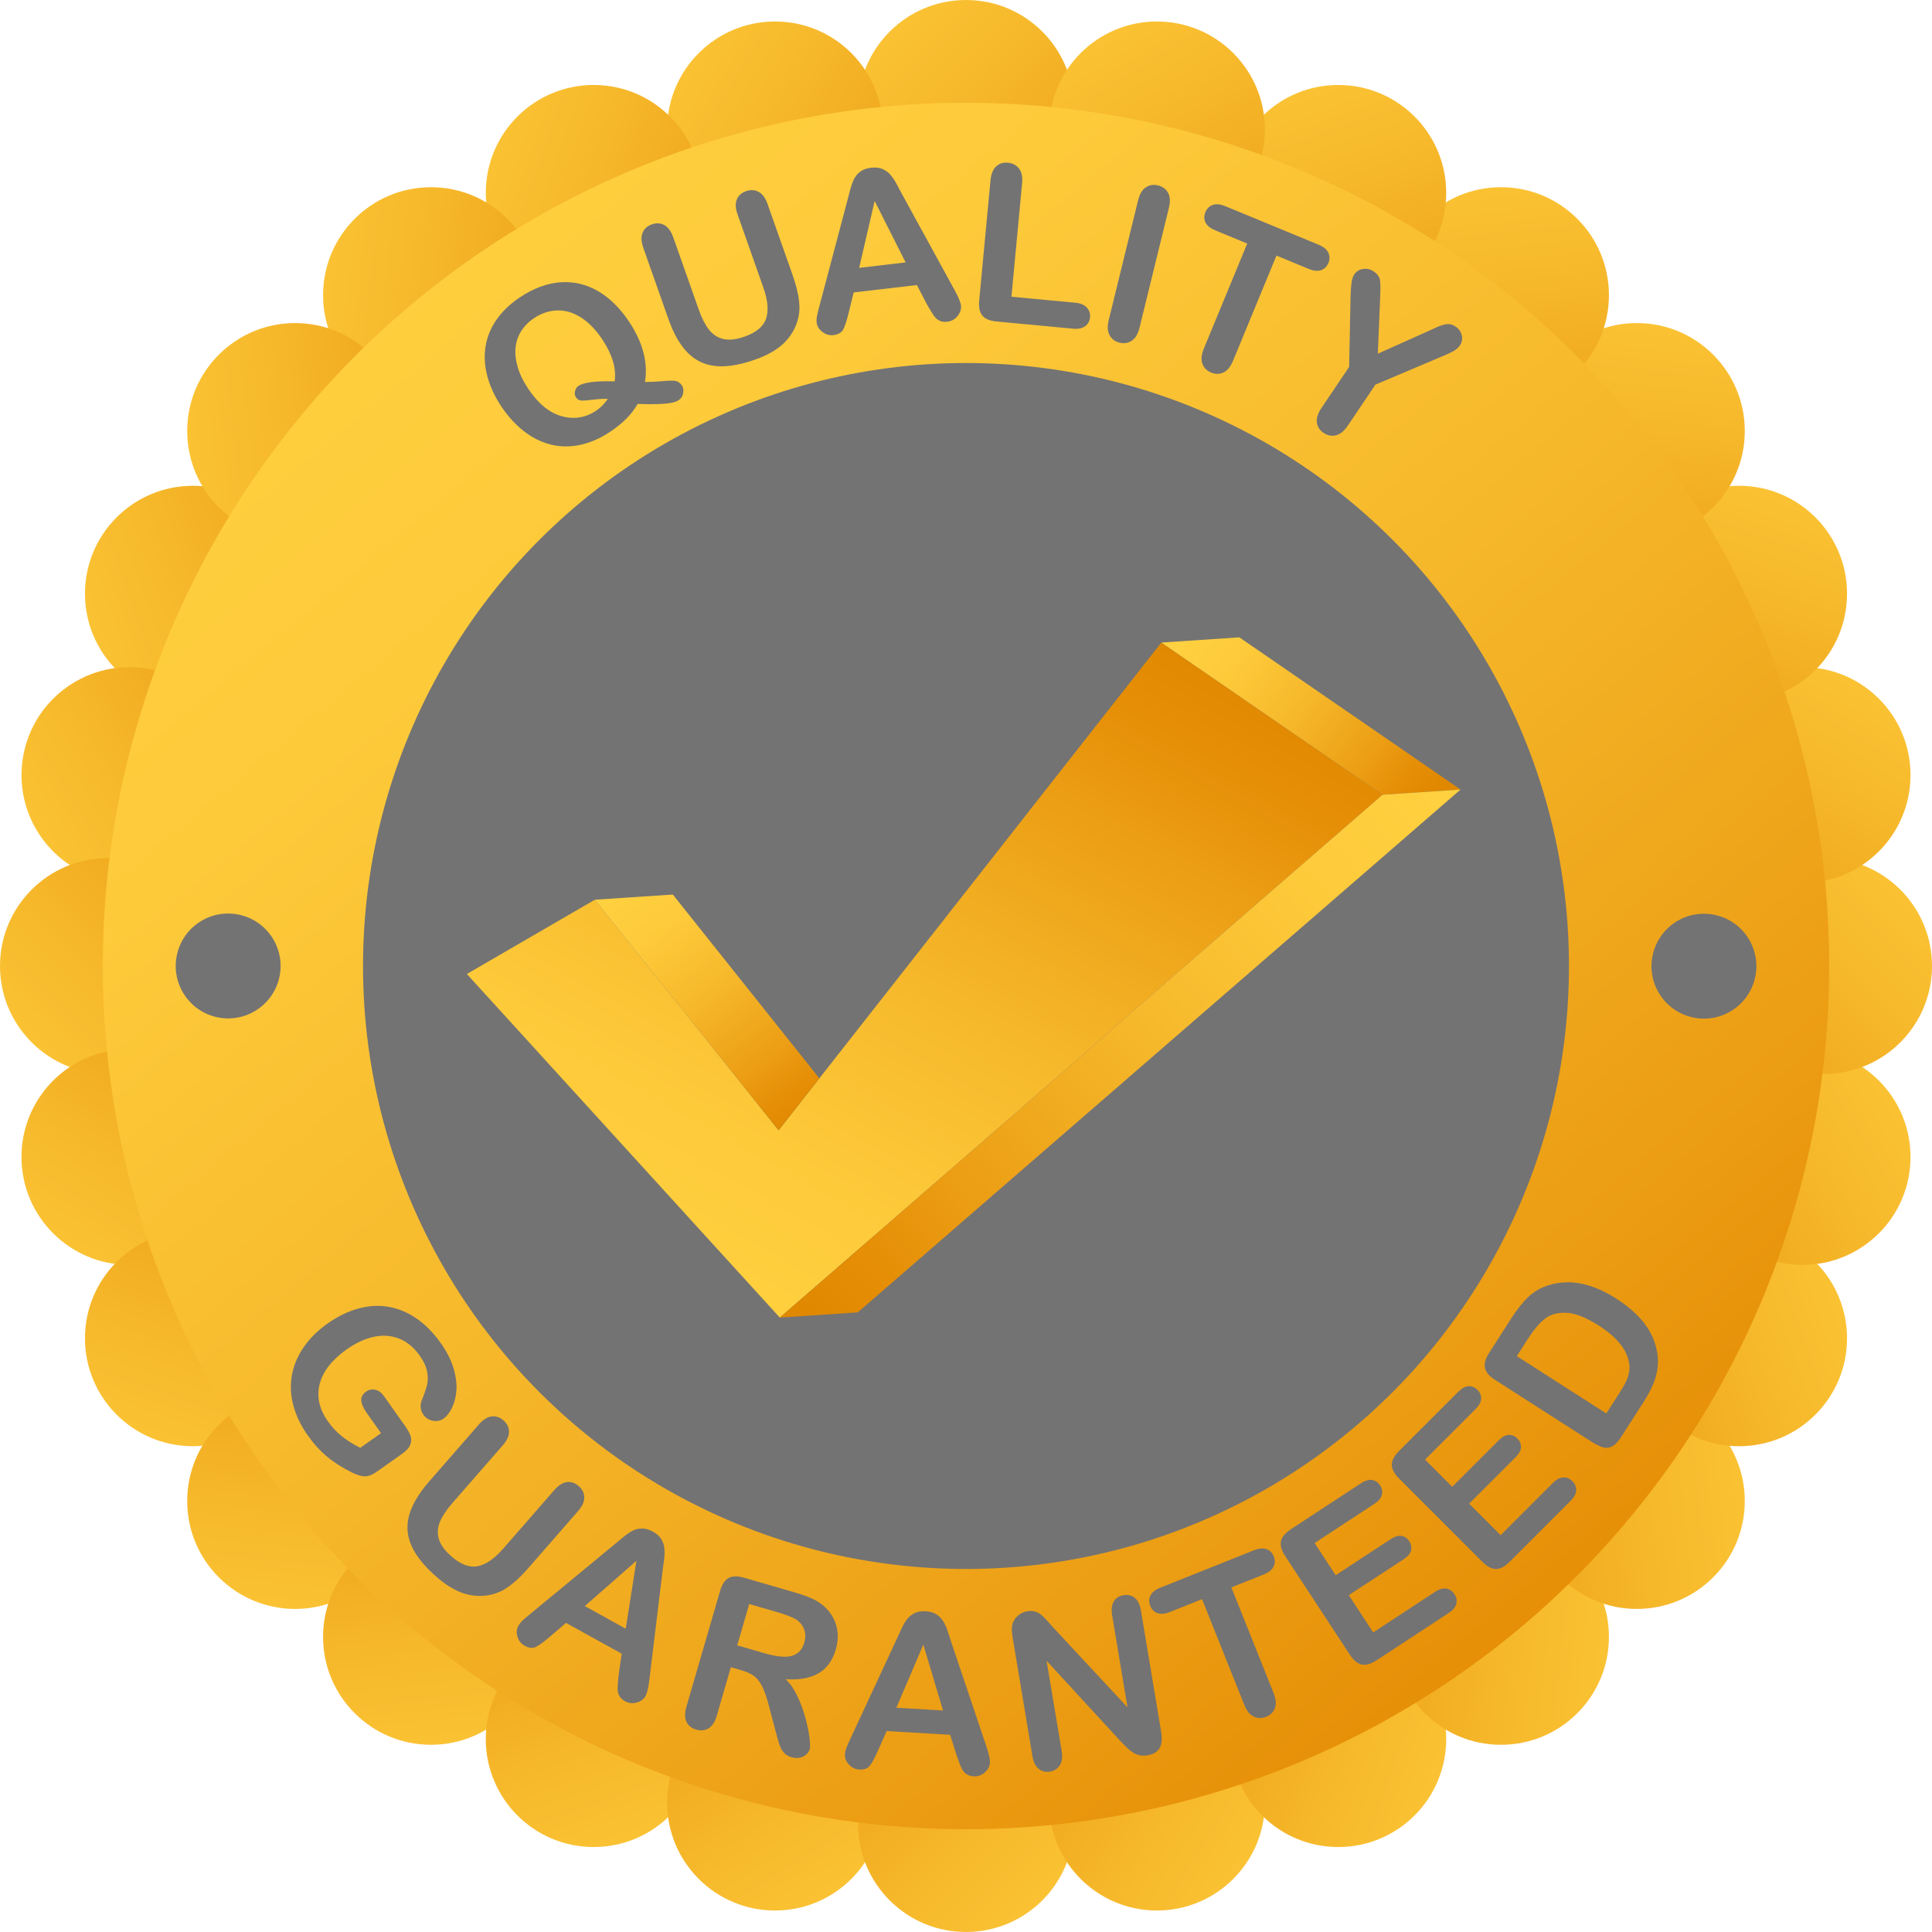 <?xml version="1.0" encoding="UTF-8" standalone="no"?><svg xmlns="http://www.w3.org/2000/svg" xmlns:xlink="http://www.w3.org/1999/xlink" fill="#000000" height="500" preserveAspectRatio="xMidYMid meet" version="1" viewBox="0.0 0.0 500.0 500.0" width="500" zoomAndPan="magnify"><g><g><g><g><linearGradient gradientTransform="rotate(-64.286 1631.039 100.637)" gradientUnits="userSpaceOnUse" id="a" x1="838.498" x2="962.08" xlink:actuate="onLoad" xlink:show="other" xlink:type="simple" y1="-1359.669" y2="-1236.086"><stop offset="0" stop-color="#ffd03f"/><stop offset="0.197" stop-color="#fdca3a"/><stop offset="0.464" stop-color="#f6b82b"/><stop offset="0.771" stop-color="#eb9c12"/><stop offset="0.899" stop-color="#e58e06"/><stop offset="1" stop-color="#df8800"/></linearGradient><circle cx="49.92" cy="153.65" fill="url(#a)" r="27.93"/><linearGradient gradientTransform="rotate(-77.144 1630.878 101.285)" gradientUnits="userSpaceOnUse" id="b" x1="1119.867" x2="1243.458" xlink:actuate="onLoad" xlink:show="other" xlink:type="simple" y1="-1492.723" y2="-1369.132"><stop offset="0" stop-color="#ffd03f"/><stop offset="0.197" stop-color="#fdca3a"/><stop offset="0.464" stop-color="#f6b82b"/><stop offset="0.771" stop-color="#eb9c12"/><stop offset="0.899" stop-color="#e58e06"/><stop offset="1" stop-color="#df8800"/></linearGradient><path d="M39.71,173.36 c15.04,3.43,24.44,18.4,21.01,33.44c-3.43,15.04-18.4,24.44-33.44,21.01c-15.04-3.43-24.44-18.4-21.01-33.44 C9.7,179.33,24.67,169.93,39.71,173.36z" fill="url(#b)"/><linearGradient gradientTransform="rotate(-90 1631 101)" gradientUnits="userSpaceOnUse" id="c" x1="1423.236" x2="1546.823" xlink:actuate="onLoad" xlink:show="other" xlink:type="simple" y1="-1560.838" y2="-1437.251"><stop offset="0" stop-color="#ffd03f"/><stop offset="0.197" stop-color="#fdca3a"/><stop offset="0.464" stop-color="#f6b82b"/><stop offset="0.771" stop-color="#eb9c12"/><stop offset="0.899" stop-color="#e58e06"/><stop offset="1" stop-color="#df8800"/></linearGradient><circle cx="27.93" cy="250" fill="url(#c)" r="27.93"/><linearGradient gradientTransform="scale(-1) rotate(77.144 126.91 -2045.416)" gradientUnits="userSpaceOnUse" id="d" x1="1734.673" x2="1858.264" xlink:actuate="onLoad" xlink:show="other" xlink:type="simple" y1="-1559.304" y2="-1435.713"><stop offset="0" stop-color="#ffd03f"/><stop offset="0.197" stop-color="#fdca3a"/><stop offset="0.464" stop-color="#f6b82b"/><stop offset="0.771" stop-color="#eb9c12"/><stop offset="0.899" stop-color="#e58e06"/><stop offset="1" stop-color="#df8800"/></linearGradient><circle cx="33.49" cy="299.42" fill="url(#d)" r="27.93"/><linearGradient gradientTransform="scale(-1) rotate(64.286 160.378 -2595.539)" gradientUnits="userSpaceOnUse" id="e" x1="2036.827" x2="2160.41" xlink:actuate="onLoad" xlink:show="other" xlink:type="simple" y1="-1488.94" y2="-1365.357"><stop offset="0" stop-color="#ffd03f"/><stop offset="0.197" stop-color="#fdca3a"/><stop offset="0.464" stop-color="#f6b82b"/><stop offset="0.771" stop-color="#eb9c12"/><stop offset="0.899" stop-color="#e58e06"/><stop offset="1" stop-color="#df8800"/></linearGradient><circle cx="49.92" cy="346.35" fill="url(#e)" r="27.93"/><g><linearGradient gradientUnits="userSpaceOnUse" id="f" x1="191.236" x2="314.823" xlink:actuate="onLoad" xlink:show="other" xlink:type="simple" y1="-30.838" y2="92.749"><stop offset="0" stop-color="#ffd03f"/><stop offset="0.197" stop-color="#fdca3a"/><stop offset="0.464" stop-color="#f6b82b"/><stop offset="0.771" stop-color="#eb9c12"/><stop offset="0.899" stop-color="#e58e06"/><stop offset="1" stop-color="#df8800"/></linearGradient><circle cx="250" cy="27.93" fill="url(#f)" r="27.93"/><linearGradient gradientTransform="rotate(-12.856 1630.716 102.692)" gradientUnits="userSpaceOnUse" id="g" x1="193.073" x2="316.664" xlink:actuate="onLoad" xlink:show="other" xlink:type="simple" y1="-341.75" y2="-218.159"><stop offset="0" stop-color="#ffd03f"/><stop offset="0.197" stop-color="#fdca3a"/><stop offset="0.464" stop-color="#f6b82b"/><stop offset="0.771" stop-color="#eb9c12"/><stop offset="0.899" stop-color="#e58e06"/><stop offset="1" stop-color="#df8800"/></linearGradient><circle cx="200.58" cy="33.49" fill="url(#g)" r="27.93"/><linearGradient gradientTransform="rotate(-25.714 1631.385 100.232)" gradientUnits="userSpaceOnUse" id="h" x1="263.053" x2="386.636" xlink:actuate="onLoad" xlink:show="other" xlink:type="simple" y1="-645.034" y2="-521.451"><stop offset="0" stop-color="#ffd03f"/><stop offset="0.197" stop-color="#fdca3a"/><stop offset="0.464" stop-color="#f6b82b"/><stop offset="0.771" stop-color="#eb9c12"/><stop offset="0.899" stop-color="#e58e06"/><stop offset="1" stop-color="#df8800"/></linearGradient><circle cx="153.65" cy="49.92" fill="url(#h)" r="27.93"/><linearGradient gradientTransform="rotate(-38.574 1630.389 101.138)" gradientUnits="userSpaceOnUse" id="i" x1="399.584" x2="523.173" xlink:actuate="onLoad" xlink:show="other" xlink:type="simple" y1="-924.025" y2="-800.436"><stop offset="0" stop-color="#ffd03f"/><stop offset="0.197" stop-color="#fdca3a"/><stop offset="0.464" stop-color="#f6b82b"/><stop offset="0.771" stop-color="#eb9c12"/><stop offset="0.899" stop-color="#e58e06"/><stop offset="1" stop-color="#df8800"/></linearGradient><circle cx="111.54" cy="76.38" fill="url(#i)" r="27.93"/><linearGradient gradientTransform="rotate(-51.428 1631.32 101.353)" gradientUnits="userSpaceOnUse" id="j" x1="595.048" x2="718.638" xlink:actuate="onLoad" xlink:show="other" xlink:type="simple" y1="-1166.761" y2="-1043.172"><stop offset="0" stop-color="#ffd03f"/><stop offset="0.197" stop-color="#fdca3a"/><stop offset="0.464" stop-color="#f6b82b"/><stop offset="0.771" stop-color="#eb9c12"/><stop offset="0.899" stop-color="#e58e06"/><stop offset="1" stop-color="#df8800"/></linearGradient><circle cx="76.38" cy="111.54" fill="url(#j)" r="27.93"/><linearGradient gradientTransform="rotate(-128.572 1630.877 101.194)" gradientUnits="userSpaceOnUse" id="k" x1="2316.786" x2="2440.376" xlink:actuate="onLoad" xlink:show="other" xlink:type="simple" y1="-1352.043" y2="-1228.453"><stop offset="0" stop-color="#ffd03f"/><stop offset="0.197" stop-color="#fdca3a"/><stop offset="0.464" stop-color="#f6b82b"/><stop offset="0.771" stop-color="#eb9c12"/><stop offset="0.899" stop-color="#e58e06"/><stop offset="1" stop-color="#df8800"/></linearGradient><circle cx="76.38" cy="388.46" fill="url(#k)" r="27.93"/><linearGradient gradientTransform="rotate(-141.426 1631.219 101.01)" gradientUnits="userSpaceOnUse" id="l" x1="2559.426" x2="2683.015" xlink:actuate="onLoad" xlink:show="other" xlink:type="simple" y1="-1157.538" y2="-1033.949"><stop offset="0" stop-color="#ffd03f"/><stop offset="0.197" stop-color="#fdca3a"/><stop offset="0.464" stop-color="#f6b82b"/><stop offset="0.771" stop-color="#eb9c12"/><stop offset="0.899" stop-color="#e58e06"/><stop offset="1" stop-color="#df8800"/></linearGradient><circle cx="111.54" cy="423.62" fill="url(#l)" r="27.93"/><linearGradient gradientTransform="scale(-1) rotate(25.714 441.724 -7145.162)" gradientUnits="userSpaceOnUse" id="m" x1="2751.458" x2="2875.041" xlink:actuate="onLoad" xlink:show="other" xlink:type="simple" y1="-913.535" y2="-789.952"><stop offset="0" stop-color="#ffd03f"/><stop offset="0.197" stop-color="#fdca3a"/><stop offset="0.464" stop-color="#f6b82b"/><stop offset="0.771" stop-color="#eb9c12"/><stop offset="0.899" stop-color="#e58e06"/><stop offset="1" stop-color="#df8800"/></linearGradient><circle cx="153.65" cy="450.08" fill="url(#m)" r="27.93"/><linearGradient gradientTransform="scale(-1) rotate(12.856 898.282 -14477.332)" gradientUnits="userSpaceOnUse" id="n" x1="2885.696" x2="3009.287" xlink:actuate="onLoad" xlink:show="other" xlink:type="simple" y1="-632.016" y2="-508.425"><stop offset="0" stop-color="#ffd03f"/><stop offset="0.197" stop-color="#fdca3a"/><stop offset="0.464" stop-color="#f6b82b"/><stop offset="0.771" stop-color="#eb9c12"/><stop offset="0.899" stop-color="#e58e06"/><stop offset="1" stop-color="#df8800"/></linearGradient><circle cx="200.58" cy="466.51" fill="url(#n)" r="27.93"/><linearGradient gradientTransform="rotate(180 1631 101)" gradientUnits="userSpaceOnUse" id="o" x1="2953.236" x2="3076.823" xlink:actuate="onLoad" xlink:show="other" xlink:type="simple" y1="-328.838" y2="-205.251"><stop offset="0" stop-color="#ffd03f"/><stop offset="0.197" stop-color="#fdca3a"/><stop offset="0.464" stop-color="#f6b82b"/><stop offset="0.771" stop-color="#eb9c12"/><stop offset="0.899" stop-color="#e58e06"/><stop offset="1" stop-color="#df8800"/></linearGradient><circle cx="250" cy="472.07" fill="url(#o)" r="27.93"/><linearGradient gradientTransform="scale(-1) rotate(-12.856 -896.822 14478.6)" gradientUnits="userSpaceOnUse" id="p" x1="2952.227" x2="3075.819" xlink:actuate="onLoad" xlink:show="other" xlink:type="simple" y1="-17.704" y2="105.887"><stop offset="0" stop-color="#ffd03f"/><stop offset="0.197" stop-color="#fdca3a"/><stop offset="0.464" stop-color="#f6b82b"/><stop offset="0.771" stop-color="#eb9c12"/><stop offset="0.899" stop-color="#e58e06"/><stop offset="1" stop-color="#df8800"/></linearGradient><circle cx="299.42" cy="466.51" fill="url(#p)" r="27.93"/><linearGradient gradientTransform="scale(-1) rotate(-25.714 -442.05 7144.843)" gradientUnits="userSpaceOnUse" id="q" x1="2880.733" x2="3004.316" xlink:actuate="onLoad" xlink:show="other" xlink:type="simple" y1="284.834" y2="408.417"><stop offset="0" stop-color="#ffd03f"/><stop offset="0.197" stop-color="#fdca3a"/><stop offset="0.464" stop-color="#f6b82b"/><stop offset="0.771" stop-color="#eb9c12"/><stop offset="0.899" stop-color="#e58e06"/><stop offset="1" stop-color="#df8800"/></linearGradient><circle cx="346.35" cy="450.08" fill="url(#q)" r="27.93"/><linearGradient gradientTransform="rotate(141.426 1631.048 101.214)" gradientUnits="userSpaceOnUse" id="r" x1="2744.804" x2="2868.393" xlink:actuate="onLoad" xlink:show="other" xlink:type="simple" y1="565.16" y2="688.749"><stop offset="0" stop-color="#ffd03f"/><stop offset="0.197" stop-color="#fdca3a"/><stop offset="0.464" stop-color="#f6b82b"/><stop offset="0.771" stop-color="#eb9c12"/><stop offset="0.899" stop-color="#e58e06"/><stop offset="1" stop-color="#df8800"/></linearGradient><circle cx="388.46" cy="423.62" fill="url(#r)" r="27.93"/><linearGradient gradientTransform="rotate(128.572 1631.17 100.846)" gradientUnits="userSpaceOnUse" id="s" x1="2550.203" x2="2673.793" xlink:actuate="onLoad" xlink:show="other" xlink:type="simple" y1="806.839" y2="930.429"><stop offset="0" stop-color="#ffd03f"/><stop offset="0.197" stop-color="#fdca3a"/><stop offset="0.464" stop-color="#f6b82b"/><stop offset="0.771" stop-color="#eb9c12"/><stop offset="0.899" stop-color="#e58e06"/><stop offset="1" stop-color="#df8800"/></linearGradient><circle cx="423.62" cy="388.46" fill="url(#s)" r="27.93"/><linearGradient gradientTransform="scale(-1) rotate(-64.286 -160.64 2595.274)" gradientUnits="userSpaceOnUse" id="t" x1="2305.325" x2="2428.907" xlink:actuate="onLoad" xlink:show="other" xlink:type="simple" y1="999.425" y2="1123.008"><stop offset="0" stop-color="#ffd03f"/><stop offset="0.197" stop-color="#fdca3a"/><stop offset="0.464" stop-color="#f6b82b"/><stop offset="0.771" stop-color="#eb9c12"/><stop offset="0.899" stop-color="#e58e06"/><stop offset="1" stop-color="#df8800"/></linearGradient><circle cx="450.08" cy="346.35" fill="url(#t)" r="27.93"/><linearGradient gradientTransform="scale(-1) rotate(-77.144 -126.827 2045.526)" gradientUnits="userSpaceOnUse" id="u" x1="2024.99" x2="2148.581" xlink:actuate="onLoad" xlink:show="other" xlink:type="simple" y1="1133.813" y2="1257.404"><stop offset="0" stop-color="#ffd03f"/><stop offset="0.197" stop-color="#fdca3a"/><stop offset="0.464" stop-color="#f6b82b"/><stop offset="0.771" stop-color="#eb9c12"/><stop offset="0.899" stop-color="#e58e06"/><stop offset="1" stop-color="#df8800"/></linearGradient><circle cx="466.51" cy="299.42" fill="url(#u)" r="27.93"/><linearGradient gradientTransform="rotate(90 1631 101)" gradientUnits="userSpaceOnUse" id="v" x1="1721.236" x2="1844.823" xlink:actuate="onLoad" xlink:show="other" xlink:type="simple" y1="1201.162" y2="1324.749"><stop offset="0" stop-color="#ffd03f"/><stop offset="0.197" stop-color="#fdca3a"/><stop offset="0.464" stop-color="#f6b82b"/><stop offset="0.771" stop-color="#eb9c12"/><stop offset="0.899" stop-color="#e58e06"/><stop offset="1" stop-color="#df8800"/></linearGradient><circle cx="472.07" cy="250" fill="url(#v)" r="27.93"/><linearGradient gradientTransform="rotate(77.144 1631.31 100.832)" gradientUnits="userSpaceOnUse" id="w" x1="1410.628" x2="1534.219" xlink:actuate="onLoad" xlink:show="other" xlink:type="simple" y1="1199.85" y2="1323.441"><stop offset="0" stop-color="#ffd03f"/><stop offset="0.197" stop-color="#fdca3a"/><stop offset="0.464" stop-color="#f6b82b"/><stop offset="0.771" stop-color="#eb9c12"/><stop offset="0.899" stop-color="#e58e06"/><stop offset="1" stop-color="#df8800"/></linearGradient><circle cx="466.51" cy="200.58" fill="url(#w)" r="27.93"/><linearGradient gradientTransform="rotate(64.286 1630.586 101.092)" gradientUnits="userSpaceOnUse" id="x" x1="1106.959" x2="1230.542" xlink:actuate="onLoad" xlink:show="other" xlink:type="simple" y1="1128.74" y2="1252.323"><stop offset="0" stop-color="#ffd03f"/><stop offset="0.197" stop-color="#fdca3a"/><stop offset="0.464" stop-color="#f6b82b"/><stop offset="0.771" stop-color="#eb9c12"/><stop offset="0.899" stop-color="#e58e06"/><stop offset="1" stop-color="#df8800"/></linearGradient><circle cx="450.08" cy="153.65" fill="url(#x)" r="27.93"/><linearGradient gradientTransform="rotate(51.428 1631.403 101.255)" gradientUnits="userSpaceOnUse" id="y" x1="827.601" x2="951.191" xlink:actuate="onLoad" xlink:show="other" xlink:type="simple" y1="993.178" y2="1116.767"><stop offset="0" stop-color="#ffd03f"/><stop offset="0.197" stop-color="#fdca3a"/><stop offset="0.464" stop-color="#f6b82b"/><stop offset="0.771" stop-color="#eb9c12"/><stop offset="0.899" stop-color="#e58e06"/><stop offset="1" stop-color="#df8800"/></linearGradient><circle cx="423.62" cy="111.54" fill="url(#y)" r="27.93"/><linearGradient gradientTransform="rotate(38.574 1631.03 100.374)" gradientUnits="userSpaceOnUse" id="z" x1="585.825" x2="709.415" xlink:actuate="onLoad" xlink:show="other" xlink:type="simple" y1="797.616" y2="921.206"><stop offset="0" stop-color="#ffd03f"/><stop offset="0.197" stop-color="#fdca3a"/><stop offset="0.464" stop-color="#f6b82b"/><stop offset="0.771" stop-color="#eb9c12"/><stop offset="0.899" stop-color="#e58e06"/><stop offset="1" stop-color="#df8800"/></linearGradient><circle cx="388.46" cy="76.38" fill="url(#z)" r="27.93"/><linearGradient gradientTransform="rotate(25.714 1630.173 101.442)" gradientUnits="userSpaceOnUse" id="A" x1="392.364" x2="515.947" xlink:actuate="onLoad" xlink:show="other" xlink:type="simple" y1="553.292" y2="676.875"><stop offset="0" stop-color="#ffd03f"/><stop offset="0.197" stop-color="#fdca3a"/><stop offset="0.464" stop-color="#f6b82b"/><stop offset="0.771" stop-color="#eb9c12"/><stop offset="0.899" stop-color="#e58e06"/><stop offset="1" stop-color="#df8800"/></linearGradient><circle cx="346.35" cy="49.92" fill="url(#A)" r="27.93"/><linearGradient gradientTransform="rotate(12.856 1632.848 100.581)" gradientUnits="userSpaceOnUse" id="B" x1="259.16" x2="382.751" xlink:actuate="onLoad" xlink:show="other" xlink:type="simple" y1="273.106" y2="396.697"><stop offset="0" stop-color="#ffd03f"/><stop offset="0.197" stop-color="#fdca3a"/><stop offset="0.464" stop-color="#f6b82b"/><stop offset="0.771" stop-color="#eb9c12"/><stop offset="0.899" stop-color="#e58e06"/><stop offset="1" stop-color="#df8800"/></linearGradient><circle cx="299.42" cy="33.49" fill="url(#B)" r="27.93"/><g><linearGradient gradientUnits="userSpaceOnUse" id="C" x1="87.585" x2="431.08" xlink:actuate="onLoad" xlink:show="other" xlink:type="simple" y1="55.227" y2="467.157"><stop offset="0" stop-color="#ffd03f"/><stop offset="0.197" stop-color="#fdca3a"/><stop offset="0.464" stop-color="#f6b82b"/><stop offset="0.771" stop-color="#eb9c12"/><stop offset="0.899" stop-color="#e58e06"/><stop offset="1" stop-color="#df8800"/></linearGradient><circle cx="250" cy="250" fill="url(#C)" r="223.4"/><g id="change1_2"><circle cx="250" cy="250" fill="#737373" r="156.05"/></g><g fill="#737373" id="change1_3"><path d="M166.92,98.85c1.45,0.01,2.97-0.06,4.58-0.21c1.6-0.15,2.72-0.17,3.36-0.05 c0.63,0.12,1.18,0.52,1.64,1.21c0.33,0.49,0.43,1.13,0.3,1.92c-0.13,0.79-0.51,1.4-1.15,1.83c-0.52,0.35-1.27,0.6-2.23,0.76 c-0.97,0.16-2.17,0.25-3.6,0.28c-1.43,0.03-3.03,0.01-4.8-0.05c-1.47,2.62-3.82,5-7.05,7.16c-2.62,1.75-5.25,2.9-7.88,3.45 c-2.63,0.55-5.18,0.51-7.64-0.12c-2.46-0.63-4.76-1.79-6.92-3.48c-2.15-1.69-4.08-3.8-5.78-6.35 c-1.73-2.59-2.94-5.21-3.64-7.87c-0.7-2.66-0.85-5.21-0.45-7.67c0.4-2.46,1.34-4.76,2.83-6.92c1.49-2.15,3.52-4.09,6.09-5.81 c3.5-2.33,6.97-3.62,10.42-3.87c3.45-0.25,6.69,0.5,9.72,2.25c3.03,1.76,5.72,4.4,8.07,7.92 C166.36,88.58,167.74,93.79,166.92,98.85z M159.08,98.69c0.22-1.72,0.07-3.48-0.47-5.27c-0.54-1.79-1.46-3.66-2.77-5.63 c-1.65-2.47-3.47-4.34-5.47-5.62c-2-1.28-4.05-1.89-6.15-1.83c-2.1,0.06-4.1,0.73-6.02,2c-1.36,0.91-2.45,2.01-3.27,3.29 c-0.82,1.29-1.31,2.7-1.49,4.23c-0.18,1.54,0,3.23,0.53,5.08c0.53,1.85,1.43,3.72,2.7,5.62c2.59,3.88,5.48,6.26,8.68,7.15 c3.2,0.89,6.19,0.41,8.94-1.43c1.13-0.76,2.14-1.77,3.02-3.04c-1.08-0.06-2.34,0.01-3.77,0.19 c-1.44,0.18-2.45,0.26-3.05,0.24c-0.59-0.03-1.07-0.31-1.43-0.84c-0.31-0.46-0.39-0.99-0.24-1.6 c0.15-0.61,0.45-1.07,0.91-1.37C151.14,98.94,154.25,98.55,159.08,98.69z" fill="inherit"/><path d="M172.96,82.49l-6.48-18.37c-0.55-1.56-0.61-2.86-0.18-3.89c0.43-1.03,1.22-1.75,2.36-2.15 c1.2-0.42,2.29-0.37,3.27,0.17c0.98,0.53,1.74,1.58,2.3,3.15l6.63,18.79c0.75,2.14,1.62,3.84,2.6,5.1 c0.98,1.27,2.22,2.08,3.72,2.44c1.49,0.36,3.34,0.16,5.53-0.62c3.02-1.07,4.88-2.62,5.56-4.67c0.68-2.05,0.45-4.7-0.7-7.97 l-6.68-18.95c-0.56-1.58-0.63-2.88-0.2-3.9c0.42-1.02,1.22-1.73,2.38-2.14c1.16-0.41,2.24-0.36,3.24,0.16 c0.99,0.52,1.77,1.57,2.33,3.15l6.48,18.37c1.05,2.99,1.64,5.58,1.76,7.79c0.12,2.2-0.36,4.35-1.44,6.43 c-0.94,1.78-2.22,3.28-3.86,4.52c-1.63,1.24-3.68,2.3-6.15,3.16c-2.94,1.04-5.58,1.61-7.92,1.72 c-2.34,0.11-4.42-0.26-6.22-1.12c-1.81-0.86-3.39-2.21-4.75-4.07C175.16,87.74,173.97,85.37,172.96,82.49z" fill="inherit"/><path d="M239.8,78.6l-2.51-4.83l-16.36,1.91l-1.32,5.38c-0.51,2.1-1,3.53-1.44,4.3 c-0.45,0.77-1.28,1.22-2.48,1.36c-1.02,0.12-1.97-0.15-2.85-0.81c-0.87-0.66-1.37-1.46-1.48-2.41 c-0.06-0.55-0.04-1.13,0.08-1.73s0.32-1.46,0.62-2.55l7.24-27.33c0.21-0.78,0.45-1.73,0.74-2.83 c0.29-1.1,0.63-2.02,1.01-2.78c0.38-0.75,0.93-1.38,1.64-1.9c0.71-0.52,1.62-0.84,2.74-0.97c1.13-0.13,2.11-0.03,2.92,0.31 c0.81,0.34,1.49,0.82,2.03,1.45c0.55,0.62,1.02,1.3,1.44,2.04c0.41,0.74,0.94,1.73,1.59,2.97l13.55,24.73 c1.05,1.88,1.63,3.27,1.74,4.16c0.11,0.93-0.18,1.83-0.87,2.7c-0.69,0.87-1.58,1.37-2.68,1.5c-0.64,0.07-1.2,0.02-1.69-0.15 c-0.48-0.18-0.9-0.44-1.26-0.8c-0.36-0.36-0.76-0.92-1.21-1.69C240.52,79.88,240.13,79.19,239.8,78.6z M222.35,69.32 l12.02-1.41l-8.01-15.9L222.35,69.32z" fill="inherit"/><path d="M264.52,47.43l-2.76,29.36l16.56,1.56c1.32,0.12,2.3,0.54,2.95,1.25c0.65,0.71,0.92,1.55,0.83,2.52 c-0.09,0.99-0.52,1.76-1.27,2.31c-0.76,0.55-1.8,0.76-3.14,0.63l-19.73-1.85c-1.78-0.17-3.02-0.68-3.73-1.54 c-0.71-0.86-0.98-2.17-0.81-3.93l2.92-31.06c0.16-1.65,0.64-2.85,1.46-3.61c0.82-0.76,1.84-1.08,3.05-0.96 c1.23,0.12,2.19,0.62,2.87,1.51C264.41,44.48,264.68,45.76,264.52,47.43z" fill="inherit"/><path d="M286.94,82.84l7.6-31c0.39-1.61,1.06-2.73,1.99-3.35c0.93-0.63,1.98-0.8,3.14-0.51 c1.2,0.29,2.07,0.93,2.62,1.91c0.55,0.98,0.62,2.28,0.22,3.91l-7.6,31c-0.4,1.63-1.07,2.75-2.01,3.38 c-0.94,0.62-2.01,0.79-3.21,0.49c-1.15-0.28-1.99-0.92-2.53-1.92C286.61,85.75,286.54,84.45,286.94,82.84z" fill="inherit"/><path d="M338.63,69.57l-8.28-3.42l-11.23,27.2c-0.65,1.57-1.48,2.58-2.49,3.05 c-1.01,0.47-2.07,0.48-3.18,0.02c-1.12-0.46-1.88-1.23-2.27-2.28c-0.39-1.06-0.27-2.36,0.37-3.91l11.23-27.2l-8.28-3.42 c-1.29-0.53-2.14-1.22-2.53-2.05c-0.39-0.83-0.4-1.71-0.01-2.65c0.4-0.97,1.05-1.6,1.93-1.89c0.89-0.29,1.95-0.18,3.2,0.33 l24.11,9.96c1.31,0.54,2.17,1.23,2.57,2.08c0.4,0.84,0.41,1.73,0.02,2.67c-0.39,0.94-1.02,1.56-1.9,1.86 C341.01,70.22,339.92,70.11,338.63,69.57z" fill="inherit"/><path d="M341.98,105.61l7.18-10.66l0.36-18.25c0.05-1.63,0.15-2.87,0.28-3.71c0.13-0.84,0.36-1.5,0.68-1.97 c0.52-0.78,1.28-1.25,2.26-1.41c0.98-0.16,1.92,0.06,2.81,0.66c0.93,0.63,1.46,1.37,1.59,2.22c0.13,0.85,0.14,2.39,0.04,4.61 l-0.59,14.43l13.22-5.92c0.8-0.37,1.48-0.68,2.03-0.93c0.55-0.25,1.1-0.46,1.67-0.62c0.56-0.16,1.11-0.22,1.62-0.16 c0.52,0.06,1.05,0.27,1.6,0.64c0.86,0.58,1.38,1.34,1.58,2.28c0.2,0.94,0.05,1.78-0.45,2.52c-0.4,0.6-0.95,1.09-1.64,1.49 c-0.69,0.4-1.74,0.89-3.16,1.47l-17.1,7.24l-7.18,10.66c-0.94,1.39-1.96,2.21-3.06,2.47c-1.1,0.25-2.15,0.05-3.15-0.62 c-1.01-0.68-1.6-1.57-1.77-2.67C340.65,108.27,341.04,107.02,341.98,105.61z" fill="inherit"/></g><g><g><linearGradient gradientUnits="userSpaceOnUse" id="D" x1="180.996" x2="282.005" xlink:actuate="onLoad" xlink:show="other" xlink:type="simple" y1="333.272" y2="152.425"><stop offset="0" stop-color="#ffd03f"/><stop offset="0.197" stop-color="#fdca3a"/><stop offset="0.464" stop-color="#f6b82b"/><stop offset="0.771" stop-color="#eb9c12"/><stop offset="0.899" stop-color="#e58e06"/><stop offset="1" stop-color="#df8800"/></linearGradient><path d="M357.79 205.68L300.55 166.29 201.5 292.52 153.94 232.85 120.82 252.07 201.81 340.99 201.81 340.99z" fill="url(#D)"/><linearGradient gradientUnits="userSpaceOnUse" id="E" x1="308.722" x2="368.881" xlink:actuate="onLoad" xlink:show="other" xlink:type="simple" y1="162.537" y2="207.387"><stop offset="0" stop-color="#ffd03f"/><stop offset="0.197" stop-color="#fdca3a"/><stop offset="0.464" stop-color="#f6b82b"/><stop offset="0.771" stop-color="#eb9c12"/><stop offset="0.899" stop-color="#e58e06"/><stop offset="1" stop-color="#df8800"/></linearGradient><path d="M320.74 164.94L300.55 166.29 357.79 205.68 377.99 204.33z" fill="url(#E)"/><linearGradient gradientUnits="userSpaceOnUse" id="F" x1="162.946" x2="208.048" xlink:actuate="onLoad" xlink:show="other" xlink:type="simple" y1="228.64" y2="290.118"><stop offset="0" stop-color="#ffd03f"/><stop offset="0.197" stop-color="#fdca3a"/><stop offset="0.464" stop-color="#f6b82b"/><stop offset="0.771" stop-color="#eb9c12"/><stop offset="0.899" stop-color="#e58e06"/><stop offset="1" stop-color="#df8800"/></linearGradient><path d="M174.13 231.51L153.94 232.85 201.5 292.52 212.05 279.08z" fill="url(#F)"/><linearGradient gradientUnits="userSpaceOnUse" id="G" x1="368.624" x2="211.78" xlink:actuate="onLoad" xlink:show="other" xlink:type="simple" y1="201.671" y2="343.098"><stop offset="0" stop-color="#ffd03f"/><stop offset="0.197" stop-color="#fdca3a"/><stop offset="0.464" stop-color="#f6b82b"/><stop offset="0.771" stop-color="#eb9c12"/><stop offset="0.899" stop-color="#e58e06"/><stop offset="1" stop-color="#df8800"/></linearGradient><path d="M201.81 340.99L222 339.64 377.99 204.33 357.79 205.68z" fill="url(#G)"/></g></g><g fill="#737373" id="change1_1"><path d="M104.04,376.26l-6.34,4.48c-0.84,0.6-1.57,0.99-2.19,1.18c-0.62,0.19-1.29,0.21-2.01,0.05 c-0.72-0.16-1.51-0.45-2.38-0.87c-2.5-1.23-4.65-2.6-6.45-4.1c-1.8-1.5-3.48-3.34-5.02-5.52c-1.8-2.54-3.04-5.14-3.74-7.78 c-0.7-2.64-0.82-5.23-0.37-7.76c0.45-2.53,1.45-4.94,3.01-7.23c1.56-2.29,3.65-4.36,6.27-6.21c2.57-1.82,5.2-3.1,7.88-3.84 c2.68-0.74,5.29-0.9,7.83-0.46c2.54,0.44,4.96,1.44,7.26,3.02c2.3,1.58,4.41,3.72,6.32,6.43c1.57,2.23,2.67,4.41,3.29,6.54 c0.62,2.14,0.85,4.06,0.71,5.76c-0.15,1.71-0.53,3.19-1.16,4.44c-0.63,1.25-1.33,2.16-2.11,2.71 c-0.84,0.6-1.78,0.79-2.82,0.59c-1.04-0.2-1.86-0.74-2.48-1.62c-0.34-0.48-0.55-1.02-0.64-1.63c-0.09-0.6-0.04-1.2,0.16-1.79 c0.71-1.74,1.19-3.13,1.45-4.17c0.26-1.04,0.27-2.2,0.03-3.49c-0.23-1.29-0.88-2.69-1.95-4.19c-1.1-1.55-2.34-2.74-3.74-3.59 c-1.4-0.84-2.91-1.33-4.53-1.48c-1.63-0.15-3.34,0.07-5.14,0.66c-1.8,0.58-3.59,1.51-5.38,2.77 c-3.88,2.74-6.24,5.75-7.07,9.01c-0.83,3.26-0.12,6.49,2.14,9.68c1.1,1.55,2.33,2.86,3.7,3.94c1.37,1.07,2.92,2.04,4.67,2.91 l5.37-3.8l-3.67-5.19c-0.88-1.25-1.36-2.33-1.44-3.23c-0.08-0.91,0.34-1.68,1.24-2.32c0.74-0.52,1.53-0.69,2.39-0.49 c0.86,0.19,1.61,0.75,2.26,1.67l5.38,7.6c0.66,0.93,1.14,1.78,1.43,2.54c0.29,0.76,0.29,1.55,0,2.35 C105.9,374.64,105.19,375.45,104.04,376.26z" fill="inherit"/><path d="M111.13,383.33l12.81-14.68c1.09-1.25,2.19-1.94,3.3-2.08c1.11-0.13,2.12,0.2,3.03,1 c0.96,0.84,1.45,1.81,1.46,2.93c0.02,1.12-0.52,2.3-1.61,3.55l-13.1,15.01c-1.49,1.71-2.54,3.3-3.16,4.78 c-0.62,1.48-0.72,2.96-0.29,4.44c0.42,1.48,1.51,2.98,3.25,4.51c2.42,2.11,4.68,2.96,6.8,2.54c2.12-0.41,4.32-1.92,6.6-4.53 l13.21-15.14c1.1-1.26,2.2-1.96,3.29-2.1c1.09-0.13,2.11,0.21,3.04,1.02c0.93,0.81,1.41,1.78,1.45,2.9 c0.04,1.12-0.5,2.31-1.6,3.58l-12.81,14.68c-2.08,2.39-4.05,4.18-5.91,5.37c-1.86,1.19-3.96,1.83-6.3,1.91 c-2.01,0.06-3.95-0.32-5.84-1.13c-1.88-0.81-3.81-2.08-5.78-3.8c-2.35-2.05-4.14-4.06-5.4-6.05 c-1.25-1.98-1.95-3.97-2.09-5.97c-0.14-1.99,0.26-4.04,1.21-6.13C107.64,387.83,109.12,385.63,111.13,383.33z" fill="inherit"/><path d="M160.12,433.36l0.77-5.39L146.48,420l-4.21,3.61c-1.64,1.41-2.87,2.29-3.68,2.65 c-0.81,0.36-1.75,0.25-2.81-0.34c-0.9-0.5-1.52-1.27-1.84-2.32c-0.33-1.04-0.26-1.99,0.21-2.82 c0.27-0.48,0.62-0.94,1.07-1.37c0.45-0.43,1.11-1,1.99-1.71l21.81-18c0.62-0.52,1.37-1.14,2.25-1.87 c0.88-0.73,1.69-1.28,2.44-1.67c0.75-0.39,1.56-0.58,2.44-0.59c0.88-0.01,1.81,0.26,2.79,0.8c1,0.55,1.73,1.2,2.19,1.95 c0.46,0.75,0.73,1.54,0.81,2.36c0.08,0.82,0.07,1.66-0.02,2.5c-0.1,0.84-0.25,1.95-0.44,3.34l-3.4,28 c-0.24,2.14-0.58,3.61-1.01,4.4c-0.46,0.82-1.22,1.39-2.28,1.69c-1.06,0.31-2.08,0.19-3.05-0.34 c-0.56-0.31-0.99-0.68-1.28-1.11c-0.29-0.42-0.48-0.89-0.56-1.38c-0.08-0.5-0.08-1.19,0-2.08 C159.96,434.82,160.04,434.03,160.12,433.36z M151.35,415.65l10.59,5.86l2.76-17.58L151.35,415.65z" fill="inherit"/><path d="M191.91,432.27l-2.76-0.8l-3.63,12.5c-0.48,1.65-1.19,2.75-2.14,3.32c-0.95,0.57-2.01,0.68-3.18,0.34 c-1.26-0.37-2.11-1.06-2.56-2.07c-0.45-1.01-0.45-2.31,0.01-3.88l8.7-29.93c0.49-1.7,1.23-2.82,2.21-3.36 c0.98-0.54,2.32-0.56,4.02-0.07l12.82,3.72c1.77,0.51,3.26,1.03,4.47,1.54c1.21,0.52,2.26,1.15,3.13,1.9 c1.07,0.87,1.94,1.92,2.6,3.14c0.66,1.23,1.05,2.55,1.17,3.95c0.12,1.41-0.03,2.82-0.44,4.23c-0.84,2.9-2.33,4.98-4.48,6.24 c-2.14,1.26-4.98,1.77-8.51,1.53c1.18,1.15,2.2,2.63,3.05,4.46c0.85,1.82,1.54,3.69,2.06,5.62c0.52,1.93,0.87,3.63,1.05,5.11 c0.17,1.48,0.19,2.47,0.05,2.96c-0.15,0.51-0.46,0.97-0.93,1.38c-0.47,0.41-1.04,0.68-1.69,0.8s-1.35,0.08-2.09-0.13 c-0.88-0.26-1.57-0.68-2.05-1.27c-0.48-0.59-0.85-1.27-1.09-2.03c-0.25-0.76-0.56-1.87-0.95-3.33l-1.63-6.17 c-0.57-2.26-1.16-4.02-1.76-5.29c-0.6-1.27-1.31-2.22-2.12-2.86C194.41,433.2,193.3,432.68,191.91,432.27z M201.17,417.23 l-7.27-2.11l-3.11,10.69l7.06,2.05c1.89,0.55,3.53,0.85,4.92,0.9c1.39,0.05,2.53-0.22,3.44-0.81 c0.91-0.59,1.57-1.57,1.97-2.95c0.31-1.08,0.32-2.11,0.01-3.09c-0.31-0.98-0.89-1.82-1.75-2.51 C205.63,418.74,203.87,418.02,201.17,417.23z" fill="inherit"/><path d="M247.53,454.16l-1.63-5.19l-16.44-0.98l-2.24,5.07c-0.88,1.98-1.6,3.31-2.18,3.98 c-0.58,0.68-1.47,0.98-2.68,0.91c-1.03-0.06-1.92-0.49-2.66-1.3c-0.75-0.8-1.09-1.68-1.03-2.64 c0.03-0.55,0.16-1.12,0.38-1.69c0.22-0.58,0.57-1.38,1.06-2.4l11.92-25.64c0.34-0.74,0.75-1.62,1.22-2.65 c0.48-1.03,0.97-1.88,1.48-2.56c0.51-0.67,1.16-1.2,1.95-1.59c0.79-0.39,1.74-0.55,2.87-0.48c1.14,0.07,2.08,0.34,2.82,0.82 c0.74,0.48,1.32,1.07,1.75,1.78c0.43,0.71,0.78,1.46,1.05,2.26c0.27,0.8,0.62,1.87,1.04,3.2l9,26.73 c0.71,2.04,1.04,3.5,0.98,4.41c-0.06,0.94-0.5,1.77-1.33,2.51c-0.83,0.73-1.79,1.07-2.9,1c-0.64-0.04-1.19-0.19-1.63-0.44 c-0.45-0.26-0.81-0.59-1.1-1.01c-0.29-0.41-0.59-1.04-0.9-1.88C248.01,455.54,247.75,454.8,247.53,454.16z M231.98,441.96 l12.08,0.72l-5.1-17.05L231.98,441.96z" fill="inherit"/><path d="M272.31,420.91l19.49,20.95l-3.97-23.77c-0.26-1.54-0.12-2.76,0.42-3.64 c0.53-0.88,1.36-1.42,2.49-1.61c1.16-0.19,2.15,0.04,2.95,0.7c0.8,0.66,1.33,1.76,1.59,3.31l5.24,31.43 c0.59,3.51-0.58,5.5-3.48,5.99c-0.73,0.12-1.4,0.13-2.01,0.01c-0.62-0.11-1.22-0.35-1.8-0.72c-0.58-0.37-1.15-0.82-1.68-1.36 c-0.54-0.54-1.08-1.09-1.62-1.65l-19.07-20.74l3.91,23.41c0.25,1.53,0.09,2.74-0.49,3.64c-0.58,0.9-1.42,1.44-2.53,1.63 c-1.14,0.19-2.13-0.05-2.95-0.73c-0.82-0.68-1.36-1.77-1.61-3.28l-5.14-30.83c-0.22-1.31-0.24-2.36-0.08-3.15 c0.21-0.88,0.67-1.64,1.38-2.29c0.71-0.65,1.53-1.05,2.46-1.21c0.73-0.12,1.37-0.11,1.93,0.04c0.56,0.15,1.06,0.39,1.52,0.73 c0.46,0.33,0.94,0.79,1.46,1.35C271.23,419.7,271.76,420.29,272.31,420.91z" fill="inherit"/><path d="M326.99,407.5l-8.31,3.32l10.92,27.33c0.63,1.57,0.74,2.88,0.35,3.92c-0.4,1.04-1.15,1.78-2.26,2.23 c-1.13,0.45-2.2,0.43-3.22-0.05c-1.02-0.49-1.84-1.51-2.46-3.06l-10.92-27.33l-8.31,3.32c-1.3,0.52-2.38,0.62-3.24,0.3 c-0.86-0.32-1.48-0.95-1.86-1.89c-0.39-0.97-0.37-1.88,0.07-2.7c0.43-0.83,1.27-1.49,2.52-1.99l24.22-9.68 c1.32-0.53,2.41-0.63,3.29-0.3c0.87,0.32,1.5,0.96,1.88,1.9c0.38,0.94,0.35,1.83-0.07,2.66 C329.15,406.31,328.29,406.98,326.99,407.5z" fill="inherit"/><path d="M355.68,389.2l-15.46,10.14l5.45,8.32l14.24-9.33c1.05-0.69,1.98-0.96,2.81-0.83 c0.82,0.13,1.49,0.58,1.99,1.35c0.51,0.77,0.66,1.56,0.47,2.38c-0.19,0.82-0.82,1.58-1.88,2.27l-14.24,9.33l6.32,9.64 l15.99-10.49c1.08-0.71,2.06-0.99,2.93-0.85c0.88,0.14,1.59,0.63,2.13,1.46c0.53,0.8,0.68,1.63,0.46,2.49 c-0.22,0.86-0.87,1.64-1.95,2.35l-18.65,12.23c-1.49,0.98-2.79,1.35-3.88,1.12c-1.09-0.23-2.12-1.09-3.09-2.57l-16.7-25.47 c-0.65-0.99-1.03-1.89-1.14-2.7c-0.12-0.82,0.04-1.57,0.48-2.27c0.44-0.69,1.14-1.36,2.11-2l18.12-11.88 c1.09-0.72,2.07-1.01,2.92-0.87c0.85,0.14,1.53,0.6,2.05,1.38c0.53,0.8,0.68,1.62,0.47,2.45 C357.43,387.71,356.77,388.49,355.68,389.2z" fill="inherit"/><path d="M381.87,364.67l-13.07,13.07l7.03,7.04l12.04-12.04c0.89-0.89,1.75-1.35,2.58-1.39 c0.83-0.04,1.58,0.27,2.23,0.92c0.65,0.65,0.97,1.4,0.95,2.24c-0.02,0.84-0.48,1.71-1.38,2.61l-12.04,12.03l8.15,8.15 l13.52-13.52c0.91-0.91,1.81-1.39,2.7-1.43c0.89-0.04,1.68,0.29,2.38,1c0.68,0.68,1,1.46,0.96,2.35 c-0.04,0.89-0.52,1.78-1.43,2.7l-15.77,15.77c-1.26,1.26-2.45,1.89-3.57,1.89c-1.11-0.01-2.3-0.64-3.55-1.89l-21.53-21.54 c-0.83-0.83-1.39-1.64-1.67-2.41c-0.28-0.77-0.28-1.55,0.01-2.32c0.29-0.77,0.84-1.56,1.66-2.38l15.32-15.32 c0.93-0.93,1.82-1.41,2.68-1.45c0.86-0.04,1.62,0.27,2.29,0.94c0.68,0.68,1,1.45,0.96,2.31 C383.27,362.86,382.79,363.75,381.87,364.67z" fill="inherit"/><path d="M385.38,350.14l5.77-9c1.5-2.34,3.01-4.21,4.51-5.61c1.51-1.4,3.3-2.39,5.37-2.99 c5.32-1.6,11.08-0.42,17.28,3.56c2.05,1.31,3.8,2.69,5.26,4.13c1.46,1.44,2.63,2.97,3.51,4.58c0.88,1.61,1.48,3.35,1.81,5.2 c0.24,1.44,0.25,2.86,0.05,4.27c-0.2,1.4-0.6,2.8-1.2,4.17c-0.6,1.38-1.4,2.85-2.4,4.42l-5.77,9 c-0.81,1.26-1.6,2.08-2.39,2.47c-0.79,0.39-1.59,0.46-2.4,0.22c-0.81-0.25-1.77-0.73-2.87-1.43l-25.01-16.03 c-1.49-0.95-2.35-1.98-2.59-3.07C384.07,352.92,384.43,351.63,385.38,350.14z M392.56,350.97l23.15,14.84l3.35-5.24 c0.74-1.15,1.28-2.07,1.64-2.76c0.36-0.69,0.63-1.46,0.83-2.32c0.2-0.86,0.24-1.69,0.12-2.49c-0.47-3.56-3.1-6.88-7.88-9.94 c-3.37-2.16-6.21-3.26-8.54-3.32c-2.33-0.06-4.19,0.51-5.61,1.71c-1.41,1.2-2.79,2.85-4.15,4.96L392.56,350.97z" fill="inherit"/></g><g fill="#737373" id="change1_4"><circle cx="59.05" cy="250" fill="inherit" r="13.57" transform="rotate(-76.932 59.043 249.998)"/><circle cx="440.95" cy="250" fill="inherit" r="13.57" transform="rotate(-76.714 440.993 250.006)"/></g></g></g></g></g></g></g></svg>